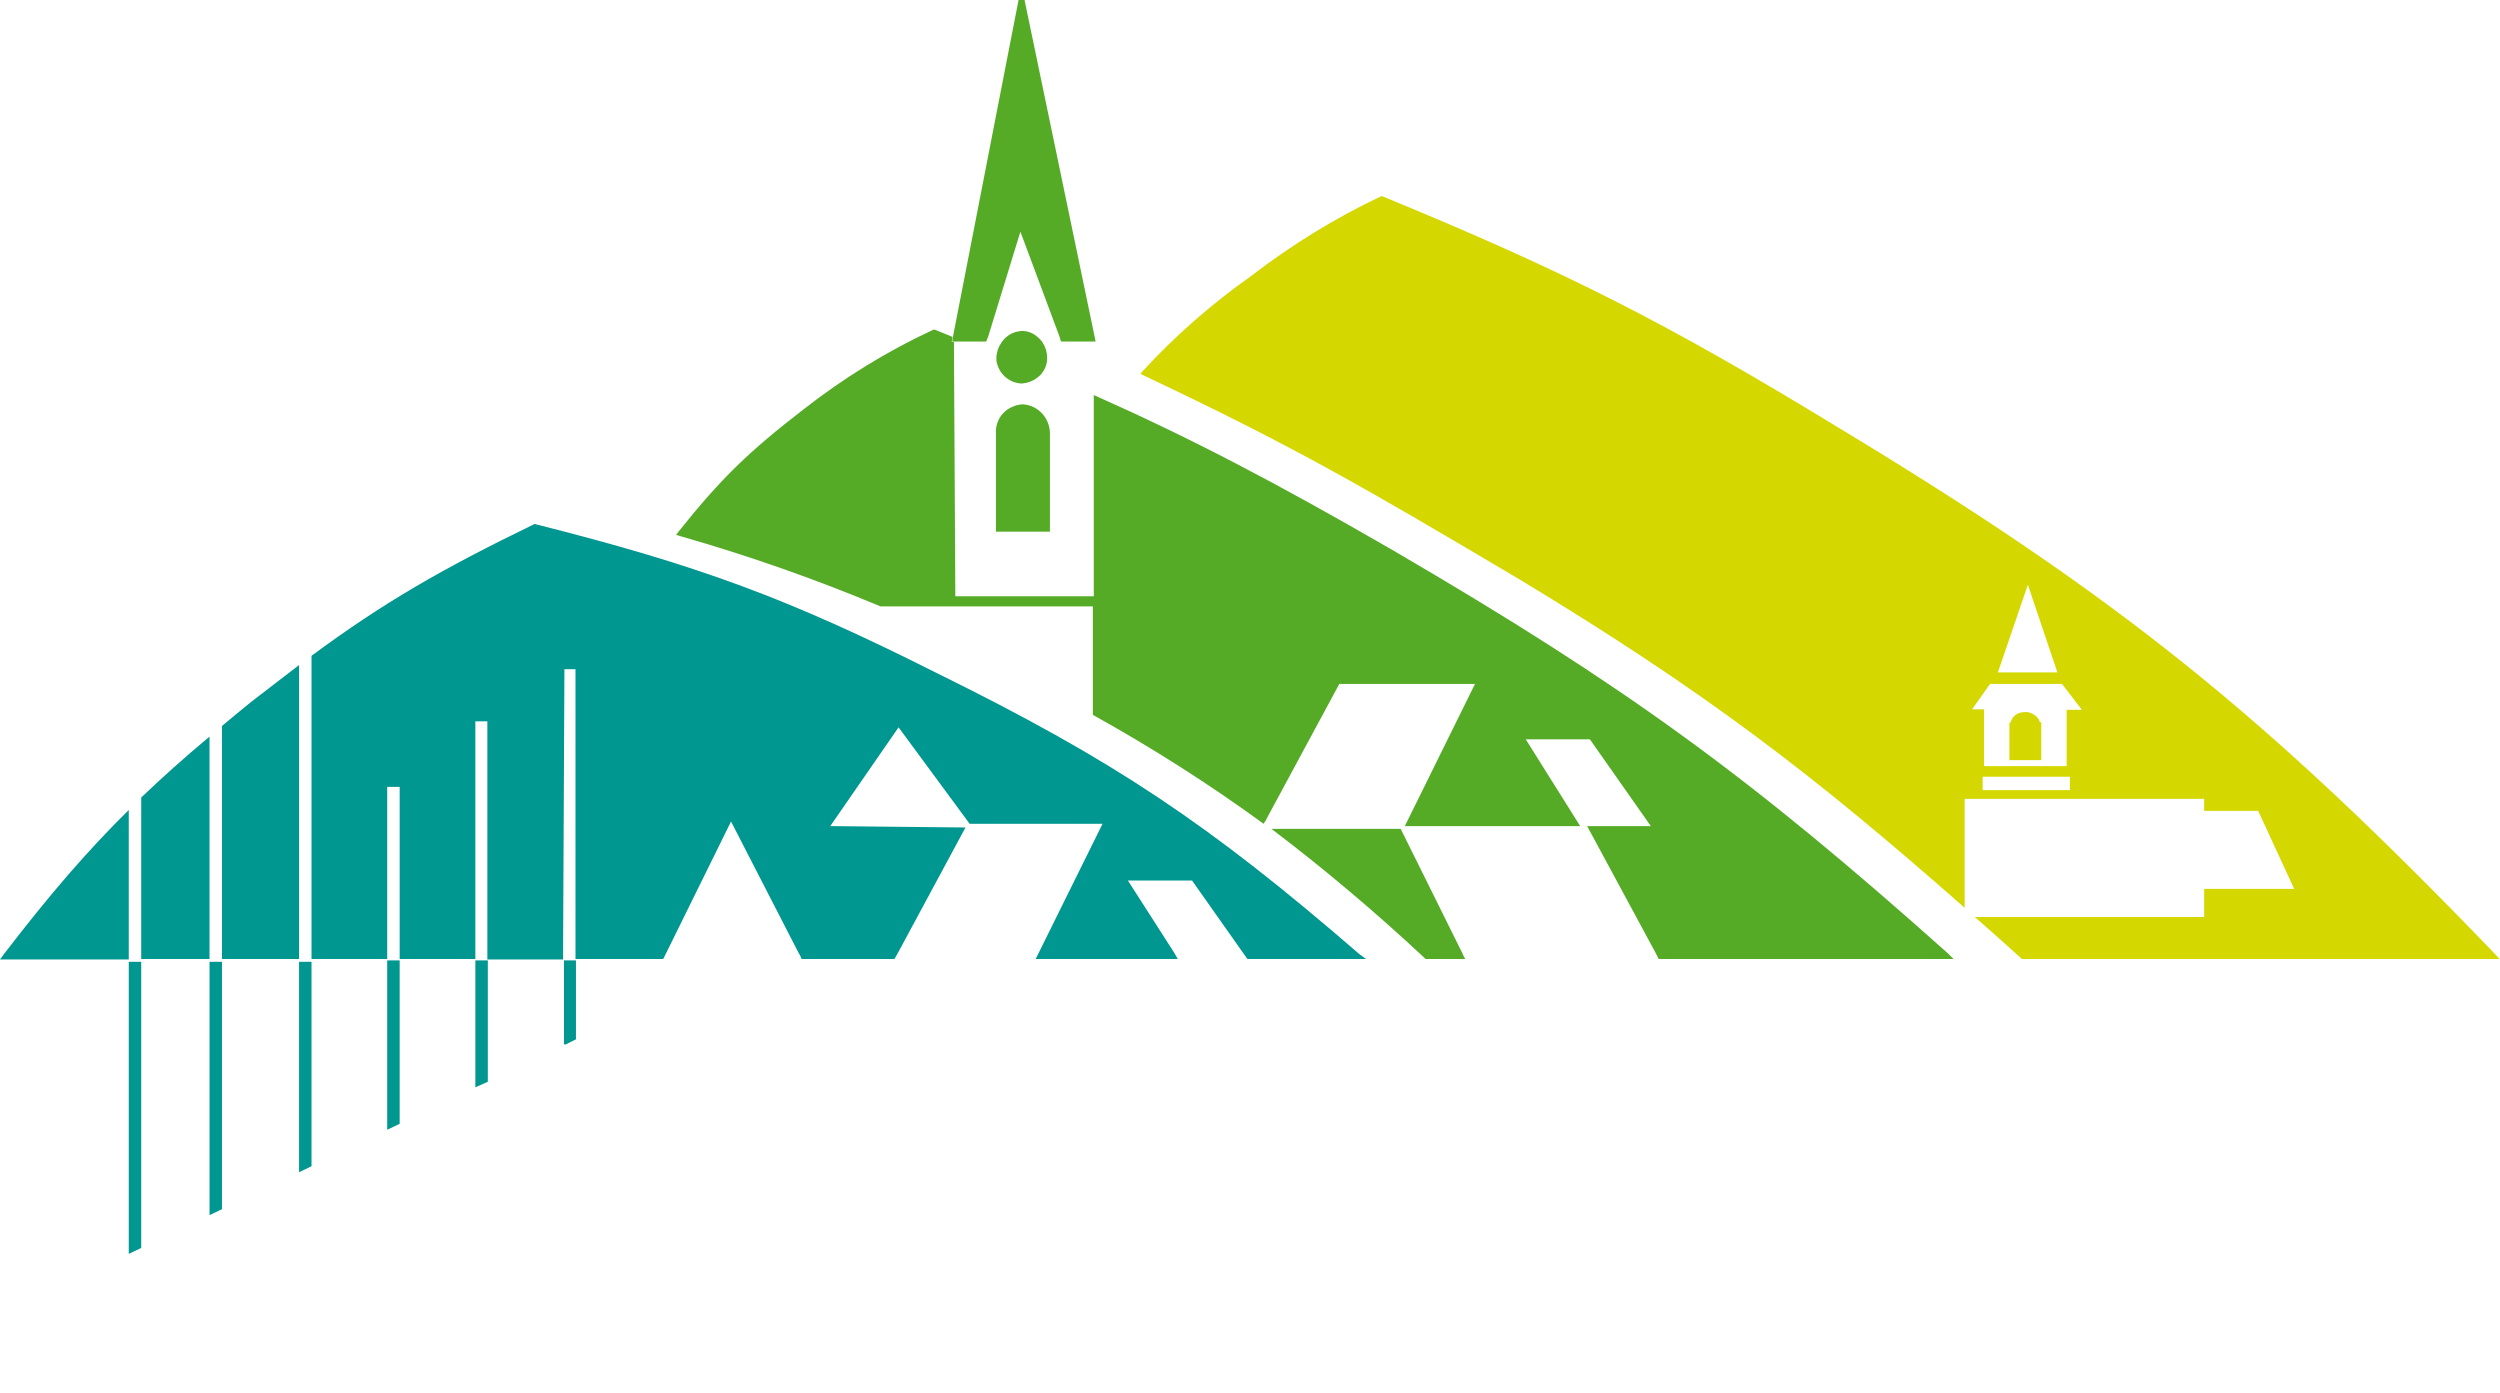 <?xml version="1.0" encoding="utf-8"?>
<!-- Generator: Adobe Illustrator 26.2.1, SVG Export Plug-In . SVG Version: 6.00 Build 0)  -->
<svg version="1.1" id="Ebene_1" xmlns="http://www.w3.org/2000/svg" xmlns:xlink="http://www.w3.org/1999/xlink" x="0px" y="0px"
	 viewBox="0 0 541.7 301.8" style="enable-background:new 0 0 541.7 301.8;" xml:space="preserve">
<style type="text/css">
	.st0{fill:#D4D700;}
	.st1{fill:#55AB26;}
	.st2{fill:#009790;}
</style>
<path class="st0" d="M540.6,206.7c-50-52-82-77.7-143-114.5c-36.6-22.3-58.5-33.4-97.9-49.6l-0.3-0.1l-0.3,0.1
	c-9.9,4.7-19.3,10.5-28,17.2c-8.5,6-16.4,12.9-23.4,20.5l-0.6,0.7l0.8,0.4c32.6,15.4,47.7,24.2,81.6,44.3
	c40.2,24.3,63.5,42.2,96.2,71v-23.6h51.9v2.6h11.7l7.8,16.9h-19.5v6.1h-49.7c3.2,2.8,6.6,5.8,10,8.9l0.2,0.2h103.5L540.6,206.7z
	 M439.4,126.7l6.4,19h-12.9L439.4,126.7z M431.2,148.2h15.6l4.3,5.6h-3.3V166h-17.9v-12.3h-2.6L431.2,148.2z M448.5,171.2h-18.9
	v-2.9h18.9V171.2z"/>
<path class="st0" d="M442.3,156.6v8.1h-6.9v-8.1h0.2c0.2-0.5,0.4-1,0.8-1.4c0.6-0.6,1.4-0.9,2.3-0.9c0.9-0.1,1.8,0.3,2.5,0.9
	c0.4,0.4,0.7,0.8,0.8,1.3H442.3z"/>
<path class="st1" d="M423.3,207.8h-63.9l-0.7-1.4L343.9,179h13.8l-13.2-18.8h-13.9l11.8,18.8h-38l15.2-30.8h-29.4l-15.7,29.1l0,0
	l-0.3,0.6l0,0l-0.1,0.1l-0.3,0.5c-11.8-8.6-24.2-16.5-37-23.6v-23.5h-46c-14.1-5.9-28.6-11-43.3-15.2l-1-0.3l0.6-0.8
	c9.1-11.4,15.2-17.3,27-26.4c8.7-6.8,18.1-12.6,28-17.2l0.3-0.1l0.3,0.1c1.2,0.5,2.5,1,3.7,1.5l-0.1,0.7l-0.1,0.4h0.5v0.4l0.3,54.7
	H237V85.6c20.7,9.2,39,18.7,65.1,33.8c50.2,29.3,77.1,48.9,120,87.2L423.3,207.8z"/>
<path class="st1" d="M317.5,207.8h-8.6l-0.2-0.2c-10.6-9.9-21.6-19.2-33.2-28h28l13.3,26.8l0.3,0.7L317.5,207.8z"/>
<polygon class="st1" points="237.4,74 229.9,74 229.8,73.7 229.6,73 221.1,50.2 214.1,73 213.8,73.7 213.7,74 206.3,74 206.4,73.6 
	206.5,72.9 220.7,0 222,0 "/>
<path class="st1" d="M227.5,94.1L227.5,94.1v21.1h-11.7V93.9c0,0,0-0.1,0-0.1c-0.1-1.5,0.5-3.1,1.5-4.2c1.1-1.2,2.7-1.9,4.3-2
	c3.3,0.2,5.8,2.9,5.9,6.2C227.5,93.8,227.5,94,227.5,94.1z"/>
<path class="st1" d="M226.9,77.6c0,1.2-0.4,2.3-1.1,3.2c-0.1,0.2-0.3,0.4-0.4,0.5c-0.2,0.2-0.4,0.3-0.6,0.5c-1,0.8-2.2,1.2-3.4,1.3
	c-2.8-0.1-5.1-2.2-5.5-5c0-0.2,0-0.4,0-0.5l0,0c0-0.1,0-0.1,0-0.2c0-0.2,0-0.5,0.1-0.7c0.1-0.8,0.4-1.6,0.9-2.3
	c0.1-0.2,0.3-0.5,0.5-0.7c0.2-0.3,0.4-0.5,0.7-0.7c0.9-0.8,2.1-1.2,3.3-1.3c1.3,0,2.5,0.5,3.4,1.3c0.2,0.2,0.5,0.4,0.7,0.7
	c0.2,0.2,0.4,0.4,0.5,0.7C226.6,75.3,226.9,76.4,226.9,77.6z"/>
<path class="st2" d="M64.8,144.1v63.7H48.1v-50.5c2-1.7,4.1-3.4,6.3-5.2C58.1,149.3,61.5,146.6,64.8,144.1z"/>
<path class="st2" d="M45.4,159.6v48.2H30.6v-35C35.1,168.5,39.9,164.2,45.4,159.6z"/>
<path class="st2" d="M27.9,175.5v32.4H0l0.8-1.1C10.7,193.9,18.8,184.5,27.9,175.5z"/>
<path class="st2" d="M296,207.8h-25.7l-0.5-0.7l-0.5-0.7l-11-15.6h-13.9l10,15.6l0.4,0.7l0.4,0.7h-30.8l0.7-1.4l13.8-27.9h-28.8
	l-15.4-20.9L179.9,179l29.3,0.3l-14.6,27.1l-0.4,0.7l-0.4,0.7h-20.1l-0.3-0.7l-0.4-0.7l-14.6-28.4l-14,28.4l-0.7,1.4h-19V145h-2.4
	l-0.3,62.9h-16.4v-51.6H103v51.5H86.6v-37.3h-2.7v37.3H67.5v-65.7c15.4-11.4,28.2-18.8,48.2-28.5l0.2-0.1l0.2,0.1
	c35.3,8.9,54.8,16.1,86.6,32.1c38.6,19,59.1,32.7,91.8,61L296,207.8z"/>
<polygon class="st2" points="124.8,208.1 124.8,225.2 122.6,226.3 122.2,226.3 122.2,208.1 "/>
<polygon class="st2" points="48.1,208.4 48.1,262 45.4,263.3 45.4,208.4 "/>
<polygon class="st2" points="67.5,208.4 67.5,252.7 64.8,254 64.8,208.4 "/>
<polygon class="st2" points="86.6,208.1 86.6,243.5 83.9,244.8 83.9,208.1 "/>
<polygon class="st2" points="105.7,208.1 105.7,234.4 103,235.6 103,208.1 "/>
<polygon class="st2" points="30.6,208.4 30.6,270.4 27.9,271.7 27.9,208.4 "/>
</svg>
